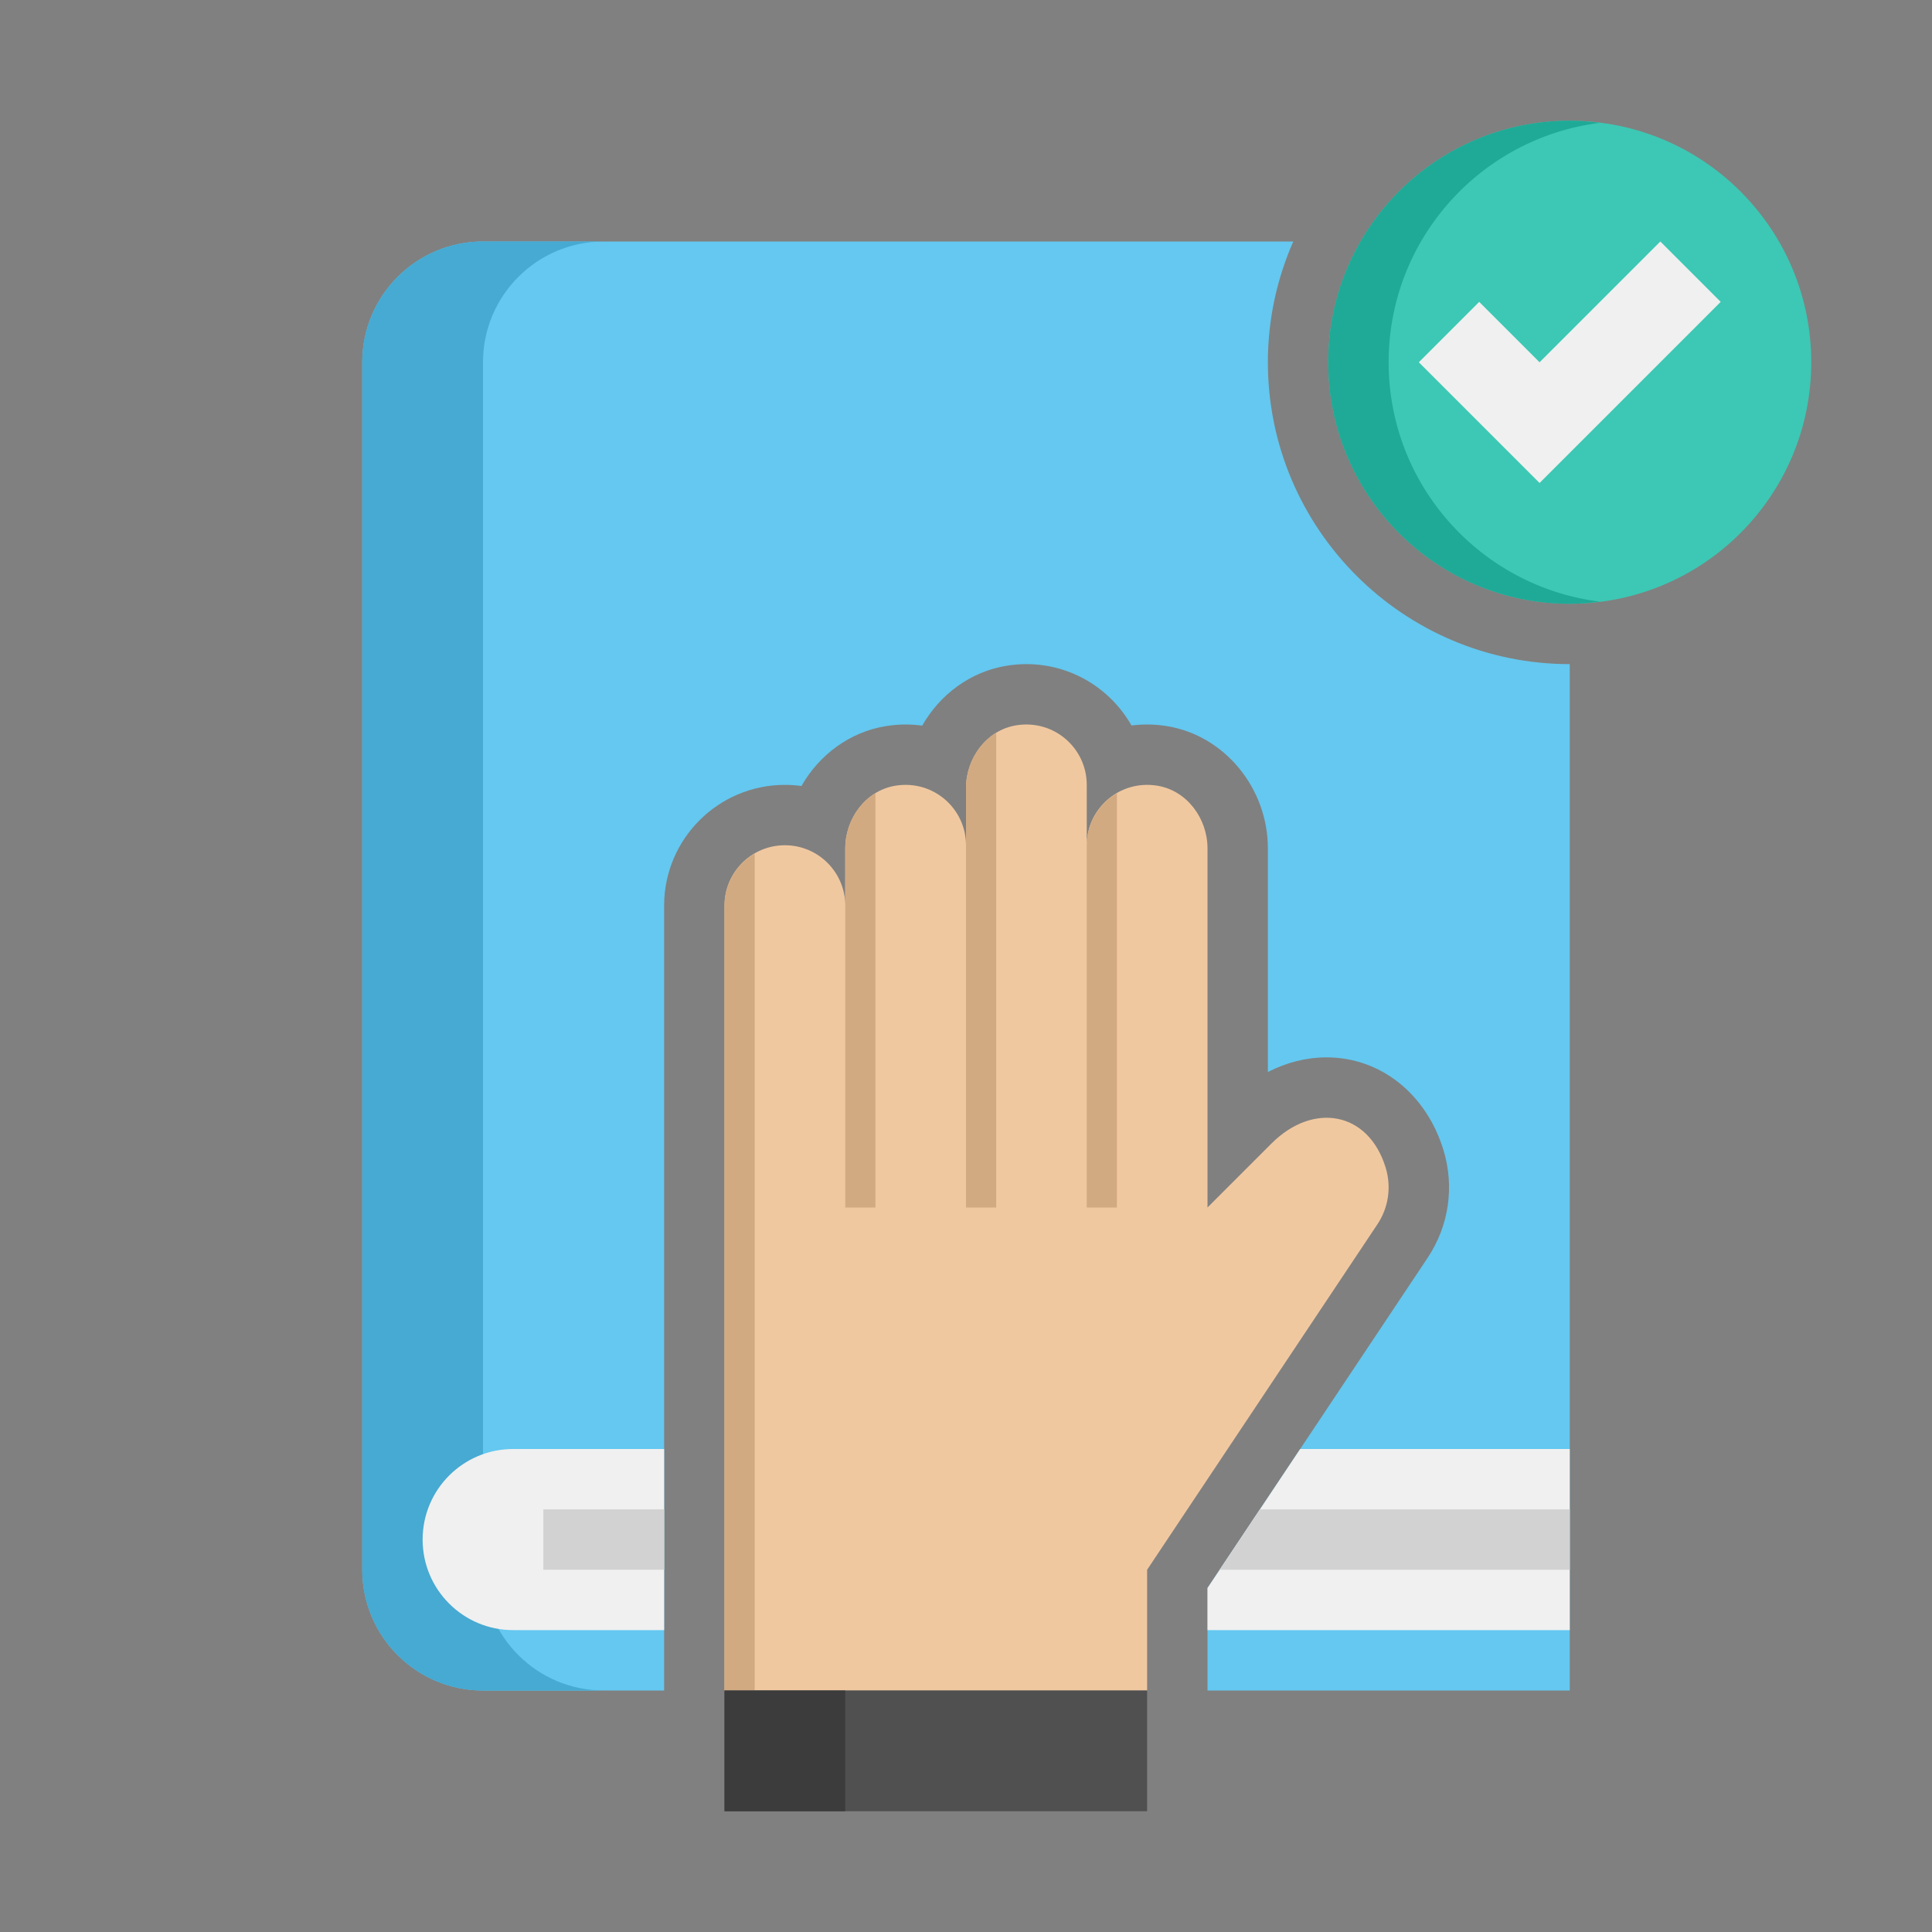 <svg height="512" viewBox="0 0 64 64" width="512" xmlns="http://www.w3.org/2000/svg"><rect x="0" y="0" width="64" height="64" fill="#808080" stroke="none"/><g id="Icons"><g><g><path d="m42 12c0-1.422.303-2.774.841-4h-26.841c-2.209 0-4 1.791-4 4v40c0 2.209 1.791 4 4 4h6v-26c0-2.206 1.794-4 4-4 .187 0 .37.013.549.037.587-1.031 1.598-1.789 2.793-1.983.223-.036.443-.054.658-.054.186 0 .369.013.549.037.587-1.031 1.598-1.789 2.793-1.983.223-.036.443-.054.658-.054 1.491 0 2.794.82 3.482 2.033.17-.021.342-.033.518-.033.216 0 .436.018.658.054 1.905.309 3.342 2.052 3.342 4.053v7.404c.618-.317 1.28-.484 1.946-.484 1.779 0 3.298 1.203 3.869 3.066.372 1.215.182 2.517-.521 3.571l-7.294 10.941v3.395h12v-34c-5.514 0-10-4.486-10-10z" fill="#64c8f0"/></g><g><path d="m16 52v-40c0-2.209 1.791-4 4-4h-4c-2.209 0-4 1.791-4 4v40c0 2.209 1.791 4 4 4h4c-2.209 0-4-1.791-4-4z" fill="#46aad2"/></g><g><path d="m28 30v-1.893c0-.996.681-1.92 1.664-2.08 1.253-.203 2.336.758 2.336 1.973v-1.893c0-.996.681-1.92 1.664-2.08 1.253-.203 2.336.758 2.336 1.973v2c0-1.215 1.083-2.176 2.336-1.973.983.16 1.664 1.083 1.664 2.08v11.893l2.122-2.122c1.379-1.378 3.209-1.062 3.78.802.198.648.089 1.333-.273 1.876l-7.629 11.444v4h-14v-26c0-1.105.895-2 2-2 1.105 0 2 .895 2 2z" fill="#f0c8a0"/></g><g><path d="m37 26.274c-.596.346-1 .987-1 1.727v12h1z" fill="#d2aa82"/></g><g><path d="m33 40v-15.726c-.612.372-1 1.081-1 1.833v1.893 12z" fill="#d2aa82"/></g><g><path d="m29 40v-13.726c-.612.372-1 1.081-1 1.833v1.893 10z" fill="#d2aa82"/></g><g><path d="m25 28.277c-.595.346-1 .984-1 1.723v26h1z" fill="#d2aa82"/></g><g><path d="m24 56h14v4h-14z" fill="#505050"/></g><g><path d="m17 48c-1.657 0-3 1.343-3 3s1.343 3 3 3h5v-6z" fill="#f0f0f0"/></g><g><path d="m52 48h-8.93l-3.07 4.605v1.395h12z" fill="#f0f0f0"/></g><g><path d="m18 50h4v2h-4z" fill="#d2d2d2"/></g><g><path d="m52 50h-10.263l-1.333 2h11.596z" fill="#d2d2d2"/></g><g><path d="m24 56h4v4h-4z" fill="#3c3c3c"/></g><g><circle cx="52" cy="12" fill="#3cc8b4" r="8"/></g><g><path d="m46 12c0-4.079 3.055-7.438 7-7.931-.328-.041-.661-.069-1-.069-4.418 0-8 3.582-8 8s3.582 8 8 8c.339 0 .672-.028 1-.069-3.945-.493-7-3.852-7-7.931z" fill="#1eaa96"/></g><g><path d="m57 10-6 6-4-4 2-2 2 2 4-4z" fill="#f0f0f0"/></g></g></g></svg>